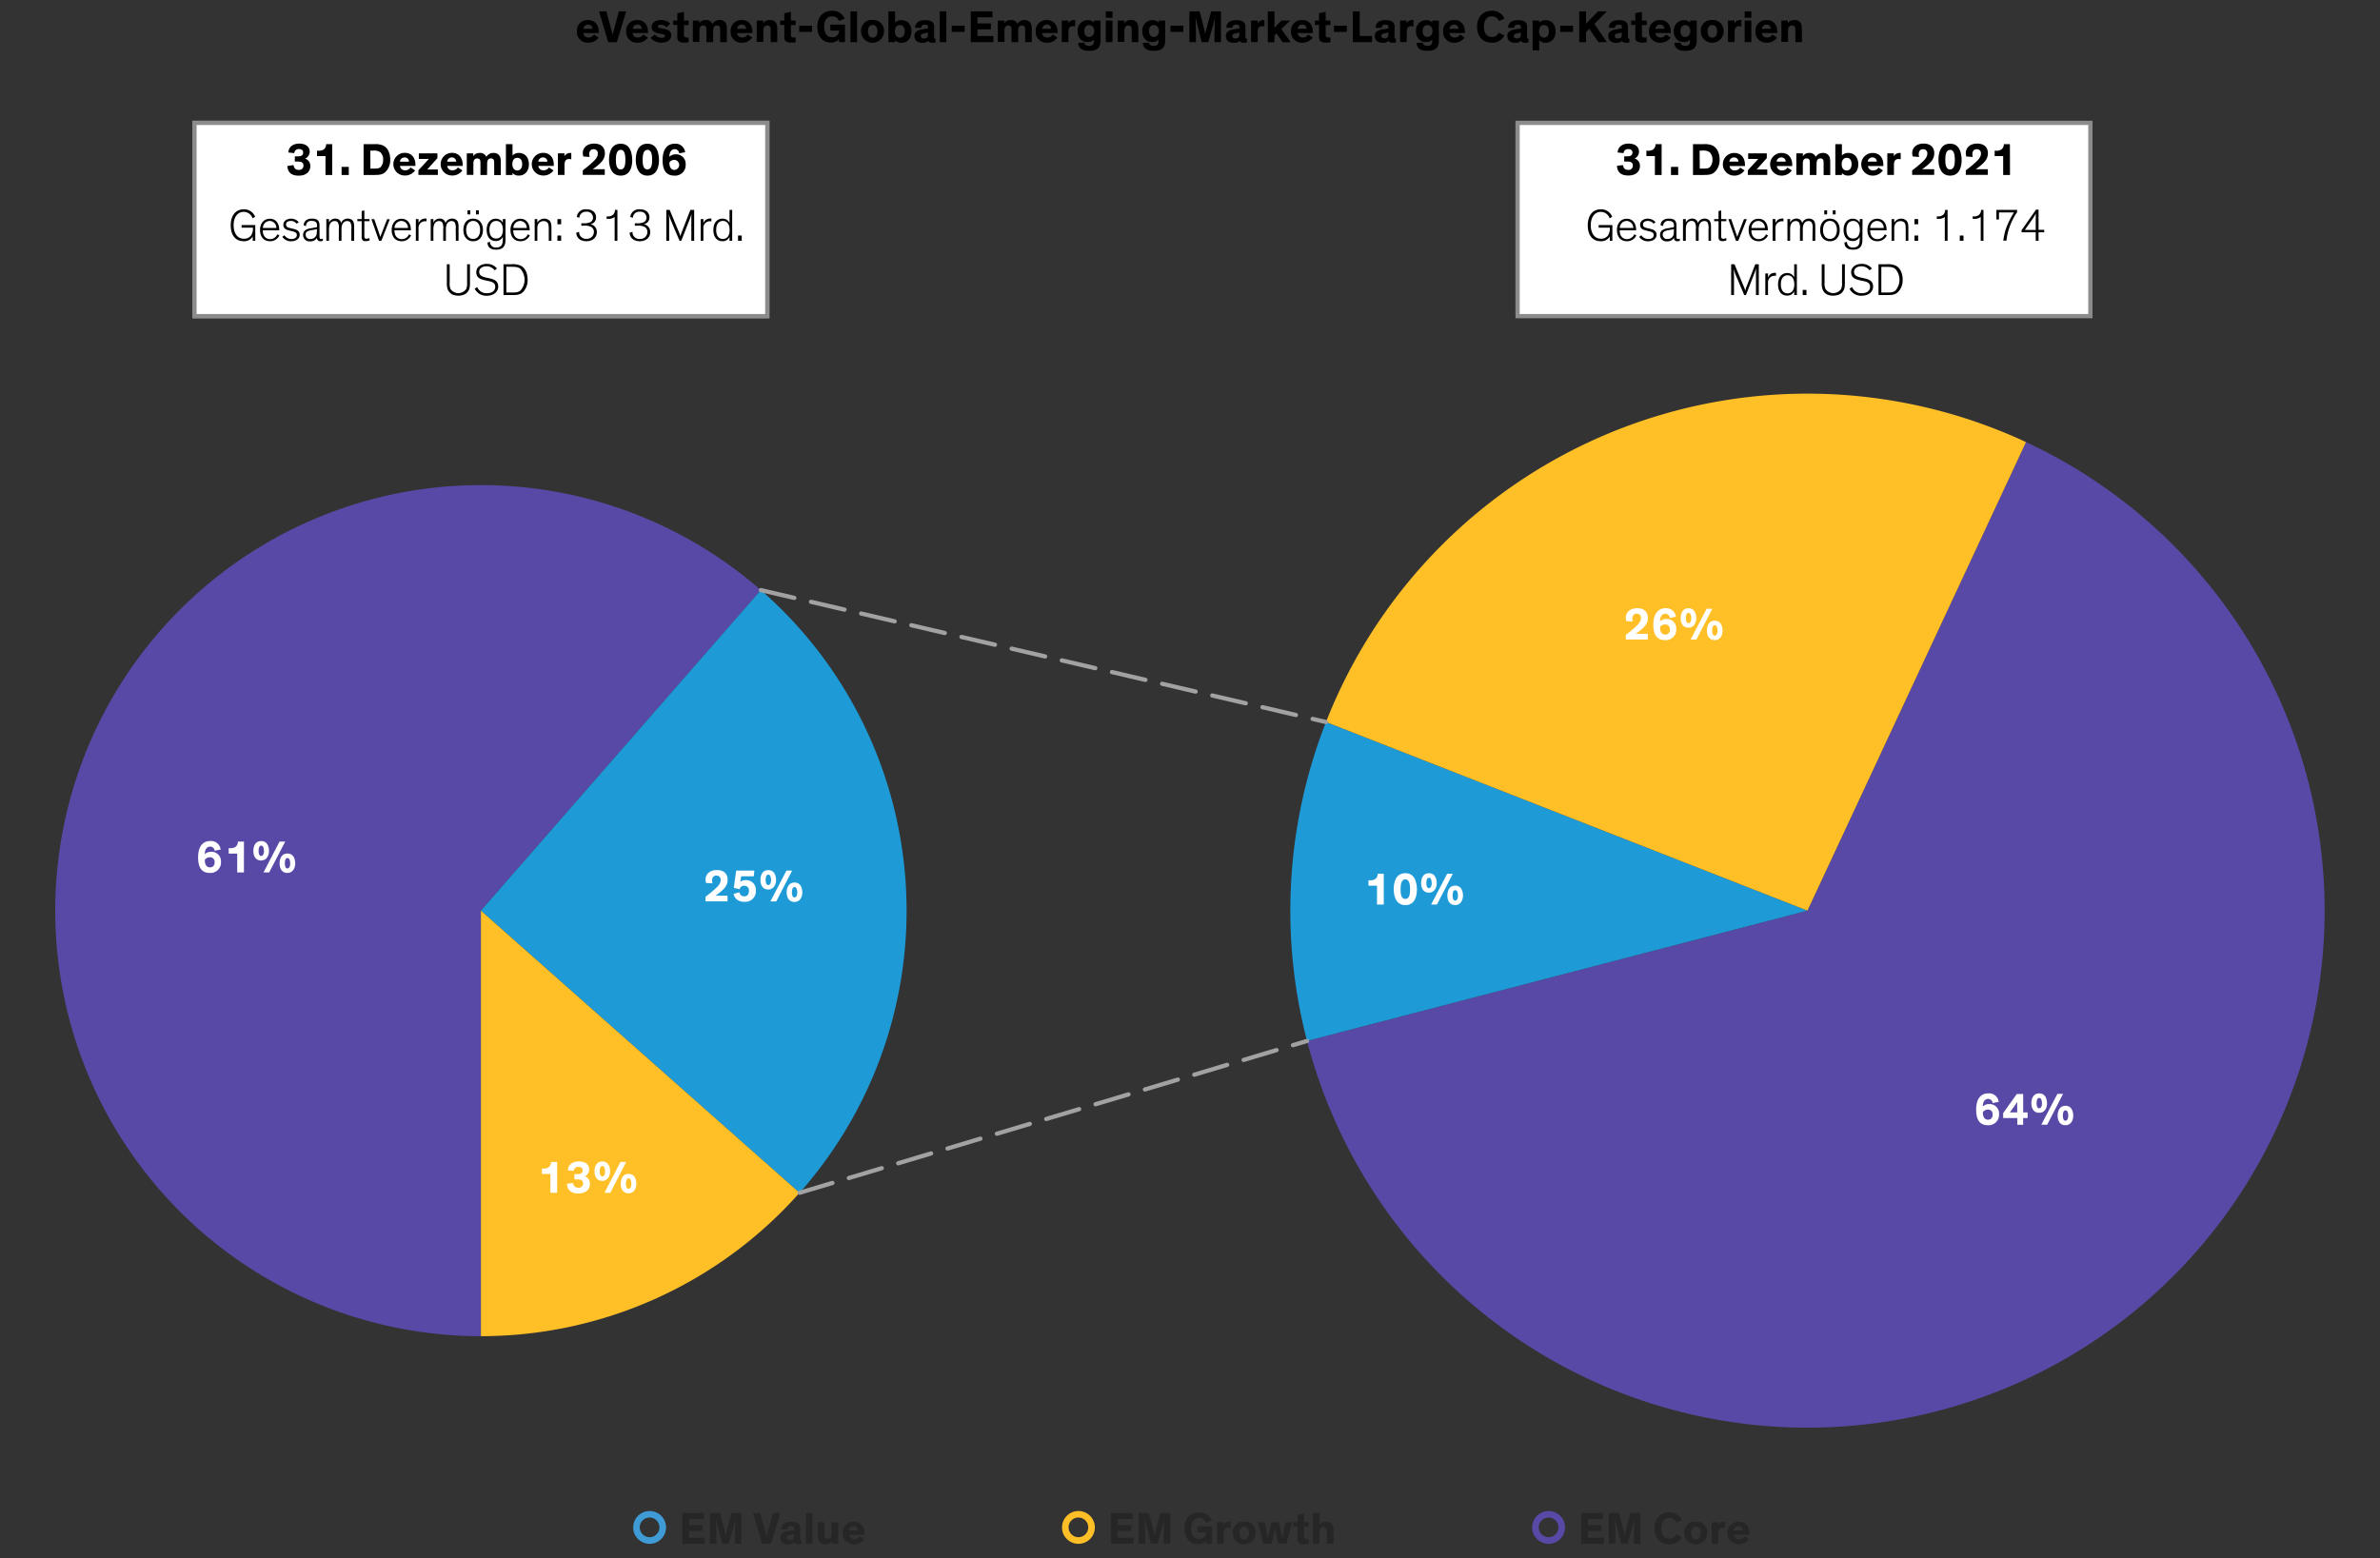 <svg xmlns="http://www.w3.org/2000/svg" viewBox="0 0 840 550.19"><rect x="0" y="0" width="840" height="550.19" fill="#333333" stroke="none"/><defs><style>.cls-1,.cls-10{fill:#5949a7;}.cls-1,.cls-2,.cls-3{fill-rule:evenodd;}.cls-2{fill:#1e9bd7;}.cls-3,.cls-9{fill:#ffbf27;}.cls-4{fill:none;stroke:#a2a2a2;stroke-linecap:round;stroke-linejoin:round;stroke-dasharray:12.12 6.06 12.12 6.06 12.12 6.06;}.cls-4,.cls-5{stroke-width:1.5px;}.cls-5,.cls-6{fill:#fff;}.cls-5{stroke:#8c8c8c;}.cls-7{fill:#3f9bd6;}.cls-8{fill:#262626;}</style></defs><g id="Blog_Template" data-name="Blog Template"><path class="cls-1" d="M169.73,471.72a150.23,150.23,0,1,1,98.81-263.39L169.73,321.49V471.72Z"/><path class="cls-2" d="M268.54,208.33a150.23,150.23,0,0,1,14.35,212l-.71.8L169.73,321.49l98.81-113.16Z"/><path class="cls-3" d="M282.18,421.1a150.22,150.22,0,0,1-112.45,50.62V321.49L282.18,421.1Z"/><path class="cls-1" d="M715.07,156.07A182.52,182.52,0,1,1,461.31,367.5l176.62-46,77.14-165.42Z"/><path class="cls-2" d="M461.31,367.5A182.43,182.43,0,0,1,468,254.9l169.93,66.59-176.62,46Z"/><path class="cls-3" d="M468,254.9A182.51,182.51,0,0,1,704.53,151.56q5.34,2.08,10.54,4.51L637.93,321.49,468,254.9Z"/><line class="cls-4" x1="268.54" y1="208.33" x2="468" y2="254.9"/><line class="cls-4" x1="282.18" y1="421.1" x2="461.31" y2="367.5"/><rect class="cls-5" x="68.65" y="43.38" width="202.16" height="68.23"/><rect class="cls-5" x="68.65" y="43.38" width="202.16" height="68.23"/><rect class="cls-5" x="535.62" y="43.38" width="202.16" height="68.23"/><g id="Outline"><path class="cls-6" d="M75.76,300.34a1.59,1.59,0,0,0-1.57-1.46c-1.3,0-1.91,1.17-1.92,2.68a3.21,3.21,0,0,1,2.29-.85A3.34,3.34,0,0,1,78,304.28a3.7,3.7,0,0,1-3.93,3.9c-2.72,0-4.15-1.71-4.15-5.47s1.57-5.8,4.29-5.8a3.42,3.42,0,0,1,3.67,3Zm-1.67,2.3a2.26,2.26,0,0,0-1.79.88c0,.1,0,.21,0,.31,0,1.09.42,2.38,1.8,2.38,1,0,1.64-.62,1.64-1.79A1.59,1.59,0,0,0,74.09,302.64Z"/><path class="cls-6" d="M86.09,308H83.72v-6.66h-3v-1.9h.55a3,3,0,0,0,1.86-.47,2.25,2.25,0,0,0,.83-1.85h2.14Z"/><path class="cls-6" d="M92.17,303.8c-2,0-2.75-1.68-2.75-3.35s.64-3.54,2.78-3.54,2.74,2,2.74,3.54S94.11,303.8,92.17,303.8Zm0-5.27c-.63,0-.91.82-.91,1.82s.24,1.85.91,1.85,1-.79,1-1.73C93.15,299.31,92.83,298.53,92.19,298.53ZM95,308H93l5.66-10.88h2Zm6.43.19c-2,0-2.75-1.68-2.75-3.34s.64-3.54,2.79-3.54,2.73,2,2.73,3.54S103.39,308.18,101.45,308.18Zm0-5.26c-.62,0-.91.81-.91,1.82s.24,1.84.91,1.84,1-.78,1-1.73C102.43,303.7,102.11,302.92,101.47,302.92Z"/><path class="cls-6" d="M249.2,311.71a4.08,4.08,0,0,1-.19-1.17c0-1.92,1.51-3.38,4-3.38s3.8,1.35,3.8,3.41-1.28,3.28-2.69,4.45c-.56.45-1,.79-1.6,1.19h4.25v2H249v-1.63a38.56,38.56,0,0,0,3.35-2.74c.89-.82,2-1.82,2-3.19a1.4,1.4,0,0,0-1.51-1.53c-1.1,0-1.52.83-1.52,1.74a3.43,3.43,0,0,0,.15,1Z"/><path class="cls-6" d="M259,313.45l.82-6.09h6.42l-.2,2H261.6l-.32,1.95a3.24,3.24,0,0,1,2-.59,3.4,3.4,0,0,1,3.49,3.65,3.71,3.71,0,0,1-4,4c-2.51,0-3.57-1.42-3.86-2.81L261,315a1.6,1.6,0,0,0,1.66,1.44c1.12,0,1.67-.72,1.67-1.92a1.61,1.61,0,0,0-1.69-1.82,1.53,1.53,0,0,0-1.58,1.23Z"/><path class="cls-6" d="M271.14,314.05c-2,0-2.75-1.68-2.75-3.35s.64-3.54,2.78-3.54,2.74,2,2.74,3.54S273.08,314.05,271.14,314.05Zm0-5.27c-.63,0-.92.82-.92,1.82s.24,1.85.92,1.85,1-.79,1-1.73C272.12,309.56,271.8,308.78,271.16,308.78Zm2.83,9.46h-2.07l5.67-10.88h2Zm6.43.19c-2,0-2.75-1.68-2.75-3.34s.64-3.54,2.79-3.54,2.73,2,2.73,3.54S282.36,318.43,280.42,318.43Zm0-5.26c-.62,0-.91.81-.91,1.82s.24,1.84.91,1.84,1-.78,1-1.73C281.4,314,281.08,313.17,280.44,313.17Z"/><path class="cls-6" d="M196.63,421.1h-2.37v-6.66h-3v-1.9h.54a3,3,0,0,0,1.86-.47,2.25,2.25,0,0,0,.83-1.85h2.14Z"/><path class="cls-6" d="M202.28,417.61a1.71,1.71,0,0,0,1.82,1.7,1.48,1.48,0,0,0,1.69-1.52,1.27,1.27,0,0,0-1.17-1.35,3.93,3.93,0,0,0-.88-.08h-1v-1.84h.91a3.77,3.77,0,0,0,1-.09,1.21,1.21,0,0,0,1-1.27c0-.8-.62-1.2-1.46-1.2a1.52,1.52,0,0,0-1.68,1.43l-2.09-.23c.06-1.73,1.44-3.14,3.84-3.14s3.7,1.2,3.7,2.82a2.61,2.61,0,0,1-1.54,2.43A2.66,2.66,0,0,1,208.2,418c0,1.85-1.37,3.34-4.1,3.34-2.57,0-3.9-1.31-4-3.41Z"/><path class="cls-6" d="M212.57,416.91c-2,0-2.75-1.68-2.75-3.35s.63-3.54,2.78-3.54,2.74,2,2.74,3.54S214.5,416.91,212.57,416.91Zm0-5.27c-.62,0-.91.82-.91,1.83s.24,1.84.91,1.84,1-.79,1-1.73C213.54,412.42,213.22,411.64,212.58,411.64Zm2.84,9.46h-2.07L219,410.22h2Zm6.43.19c-2,0-2.75-1.68-2.75-3.34s.64-3.54,2.78-3.54,2.74,2,2.74,3.54S223.79,421.29,221.85,421.29Zm0-5.26c-.63,0-.92.81-.92,1.82s.25,1.84.92,1.84,1-.78,1-1.73C222.83,416.81,222.51,416,221.87,416Z"/><path class="cls-6" d="M703.3,389.41a1.6,1.6,0,0,0-1.57-1.46c-1.3,0-1.91,1.17-1.92,2.68a3.21,3.21,0,0,1,2.29-.85,3.34,3.34,0,0,1,3.45,3.57,3.7,3.7,0,0,1-3.93,3.9c-2.73,0-4.15-1.71-4.15-5.47S699,386,701.76,386a3.39,3.39,0,0,1,3.66,3Zm-1.67,2.31a2.24,2.24,0,0,0-1.79.88c0,.09,0,.2,0,.3,0,1.09.42,2.39,1.8,2.39,1,0,1.64-.63,1.64-1.8A1.58,1.58,0,0,0,701.63,391.72Z"/><path class="cls-6" d="M715.63,392.71v2h-1.58v2.38H712v-2.38h-5v-1.75l4.83-6.75h2.23v6.53Zm-3.68,0V390.9c0-.8,0-1.89,0-1.89h0s-.34.59-.78,1.22l-1,1.37c-.32.45-.82,1.11-.82,1.11H712Z"/><path class="cls-6" d="M719.71,392.87c-2,0-2.75-1.68-2.75-3.35s.64-3.53,2.78-3.53,2.74,2,2.74,3.53C722.48,391.22,721.65,392.87,719.71,392.87Zm0-5.27c-.63,0-.92.82-.92,1.83s.24,1.84.92,1.84,1-.79,1-1.73C720.69,388.39,720.37,387.6,719.73,387.6Zm2.83,9.46h-2.07l5.67-10.88h2Zm6.43.19c-2,0-2.75-1.68-2.75-3.34s.64-3.54,2.79-3.54,2.73,2,2.73,3.54S730.93,397.25,729,397.25Zm0-5.26c-.62,0-.91.81-.91,1.82s.24,1.84.91,1.84,1-.78,1-1.73C730,392.77,729.65,392,729,392Z"/><path class="cls-6" d="M488.39,319.34H486v-6.66h-3v-1.9h.54a3.08,3.08,0,0,0,1.86-.46,2.27,2.27,0,0,0,.83-1.86h2.15Z"/><path class="cls-6" d="M496,319.54c-3.09,0-4.1-2.85-4.1-5.57s.85-5.7,4.1-5.7,4,2.91,4.1,5.7C500.07,316.51,499.31,319.54,496,319.54Zm0-9.1c-1.49,0-1.68,2-1.68,3.53s.17,3.39,1.68,3.39,1.68-1.86,1.68-3.39S497.46,310.44,496,310.44Z"/><path class="cls-6" d="M504.32,315.15c-2,0-2.75-1.68-2.75-3.35s.64-3.53,2.78-3.53,2.74,2,2.74,3.53S506.26,315.15,504.32,315.15Zm0-5.27c-.63,0-.92.82-.92,1.83s.24,1.84.92,1.84,1-.79,1-1.73C505.3,310.67,505,309.88,504.34,309.88Zm2.83,9.46H505.1l5.67-10.88h2Zm6.43.2c-2,0-2.75-1.68-2.75-3.35s.64-3.54,2.79-3.54,2.73,2,2.73,3.54S515.54,319.54,513.6,319.54Zm0-5.27c-.63,0-.91.82-.91,1.82s.24,1.85.91,1.85,1-.79,1-1.73C514.58,315.05,514.26,314.27,513.62,314.27Z"/><path class="cls-6" d="M574,219.27a4.08,4.08,0,0,1-.19-1.17c0-1.92,1.51-3.38,4-3.38s3.8,1.34,3.8,3.41-1.28,3.28-2.69,4.45c-.56.45-1,.78-1.6,1.18h4.26v2h-7.77v-1.64a36.61,36.61,0,0,0,3.35-2.73c.89-.82,2-1.83,2-3.19a1.41,1.41,0,0,0-1.51-1.54c-1.1,0-1.52.84-1.52,1.75a3.43,3.43,0,0,0,.15,1Z"/><path class="cls-6" d="M589.36,218.15a1.58,1.58,0,0,0-1.57-1.46c-1.29,0-1.9,1.17-1.92,2.67a3.22,3.22,0,0,1,2.29-.85,3.35,3.35,0,0,1,3.46,3.57,3.71,3.71,0,0,1-3.94,3.91c-2.72,0-4.14-1.71-4.14-5.48,0-3.61,1.56-5.79,4.29-5.79a3.4,3.4,0,0,1,3.66,3Zm-1.66,2.3a2.25,2.25,0,0,0-1.79.88c0,.1,0,.21,0,.3,0,1.09.41,2.39,1.79,2.39a1.56,1.56,0,0,0,1.65-1.79A1.58,1.58,0,0,0,587.7,220.45Z"/><path class="cls-6" d="M595.92,221.6c-2,0-2.75-1.68-2.75-3.34s.64-3.54,2.78-3.54,2.74,2,2.74,3.54S597.86,221.6,595.92,221.6Zm0-5.26c-.63,0-.91.81-.91,1.82s.24,1.84.91,1.84,1-.78,1-1.73C596.9,217.12,596.58,216.34,595.94,216.34Zm2.83,9.46h-2.06l5.66-10.89h2Zm6.43.19c-2,0-2.75-1.68-2.75-3.35s.64-3.53,2.79-3.53,2.73,2,2.73,3.53C608,224.34,607.14,226,605.2,226Zm0-5.27c-.62,0-.91.82-.91,1.83s.24,1.84.91,1.84,1-.79,1-1.73C606.18,221.51,605.86,220.72,605.22,220.72Z"/><path d="M103.6,58.28c.16,1,.65,1.7,1.82,1.7a1.47,1.47,0,0,0,1.68-1.52,1.26,1.26,0,0,0-1.17-1.35,4.46,4.46,0,0,0-.88-.08h-1V55.19H105a3.77,3.77,0,0,0,1-.09,1.22,1.22,0,0,0,1-1.27c0-.8-.63-1.2-1.46-1.2a1.52,1.52,0,0,0-1.68,1.43l-2.1-.23c.07-1.73,1.44-3.13,3.85-3.13s3.69,1.2,3.69,2.81A2.62,2.62,0,0,1,107.65,56a2.64,2.64,0,0,1,1.87,2.67c0,1.85-1.38,3.34-4.1,3.34s-3.9-1.31-4-3.41Z"/><path d="M117.25,61.77h-2.37V55.11h-3v-1.9h.54a3,3,0,0,0,1.86-.47,2.25,2.25,0,0,0,.83-1.85h2.15Z"/><path d="M120.56,61.77V58.92h2.54v2.85Z"/><path d="M128.33,61.77V50.89h4a6.53,6.53,0,0,1,2.9.49c1.68.82,2.5,2.77,2.5,4.92a5.85,5.85,0,0,1-1.62,4.33c-1.15,1.14-2.46,1.14-4.48,1.14Zm2.4-2.26h1.11c1.1,0,2,0,2.53-.56a3.71,3.71,0,0,0,.86-2.59,3.41,3.41,0,0,0-1-2.62,3.81,3.81,0,0,0-2.59-.56h-.93Z"/><path d="M146.51,60.16a4.3,4.3,0,0,1-3.65,1.8,4,4,0,0,1-.05-8c2.52,0,3.8,1.81,3.8,4.13a3.7,3.7,0,0,1,0,.48h-5.43A1.7,1.7,0,0,0,143,60.12a2.14,2.14,0,0,0,1.89-1Zm-5.35-3.09h3.19a1.47,1.47,0,0,0-1.55-1.49A1.6,1.6,0,0,0,141.16,57.07Z"/><path d="M154.38,54.15v1.67l-3.58,4h3.74v1.93h-6.87V60.12l3.67-4h-3.51V54.15Z"/><path d="M163.2,60.16a4.3,4.3,0,0,1-3.65,1.8,4,4,0,0,1-.05-8c2.51,0,3.79,1.81,3.79,4.13,0,.16,0,.34,0,.48h-5.43a1.7,1.7,0,0,0,1.84,1.55,2.14,2.14,0,0,0,1.89-1Zm-5.35-3.09H161a1.47,1.47,0,0,0-1.56-1.49A1.59,1.59,0,0,0,157.85,57.07Z"/><path d="M171.9,61.77h-2.33V57.93c0-1.17,0-2-1.17-2-1,0-1.32.76-1.32,1.8v4h-2.33V54.15h2.3v1A2.53,2.53,0,0,1,169.28,54a2.33,2.33,0,0,1,2.37,1.38A2.78,2.78,0,0,1,174.09,54a2.45,2.45,0,0,1,2,.74c.48.54.67,1.07.67,2.75v4.32h-2.34V57.93c0-1.17,0-2-1.15-2-1,0-1.33.76-1.33,1.8Z"/><path d="M180.89,61.08v.69h-2.33V50.89h2.33v4a3.07,3.07,0,0,1,2.23-.9c2.17,0,3.55,1.6,3.55,4s-1.42,4-3.55,4A2.87,2.87,0,0,1,180.89,61.08Zm1.68-.89c1.09,0,1.73-.87,1.73-2.23s-.59-2.24-1.73-2.24-1.74.91-1.74,2.24S181.53,60.19,182.57,60.19Z"/><path d="M195.36,60.16a4.3,4.3,0,0,1-3.65,1.8,4,4,0,0,1-.05-8c2.51,0,3.79,1.81,3.79,4.13,0,.16,0,.34,0,.48H190a1.7,1.7,0,0,0,1.84,1.55,2.14,2.14,0,0,0,1.89-1ZM190,57.07h3.19a1.47,1.47,0,0,0-1.55-1.49A1.6,1.6,0,0,0,190,57.07Z"/><path d="M199.21,54.15v1A2.33,2.33,0,0,1,201.36,54h.27v2.24a3.62,3.62,0,0,0-.75-.09,1.39,1.39,0,0,0-1.52,1.07,3.91,3.91,0,0,0-.12,1v3.54h-2.33V54.15Z"/><path d="M205.88,55.24a4,4,0,0,1-.19-1.17c0-1.92,1.51-3.37,4-3.37s3.8,1.34,3.8,3.4-1.28,3.29-2.69,4.45c-.56.45-1,.79-1.6,1.19h4.25v2h-7.76V60.14A38.56,38.56,0,0,0,209,57.4c.89-.81,2-1.82,2-3.18a1.4,1.4,0,0,0-1.51-1.54c-1.1,0-1.52.83-1.52,1.74a3.43,3.43,0,0,0,.15,1Z"/><path d="M219.05,62c-3.09,0-4.1-2.85-4.1-5.57s.85-5.69,4.1-5.69,4,2.91,4.1,5.69C223.15,58.94,222.4,62,219.05,62Zm0-9.09c-1.49,0-1.68,2-1.68,3.52s.18,3.4,1.68,3.4,1.68-1.86,1.68-3.4S220.54,52.87,219.05,52.87Z"/><path d="M228.49,62c-3.09,0-4.1-2.85-4.1-5.57s.85-5.69,4.1-5.69,4,2.91,4.1,5.69C232.59,58.94,231.84,62,228.49,62Zm0-9.09c-1.49,0-1.68,2-1.68,3.52s.18,3.4,1.68,3.4,1.68-1.86,1.68-3.4S230,52.87,228.49,52.87Z"/><path d="M239.72,54.12a1.59,1.59,0,0,0-1.56-1.46c-1.3,0-1.91,1.17-1.92,2.68a3.2,3.2,0,0,1,2.28-.85A3.35,3.35,0,0,1,242,58.06,3.71,3.71,0,0,1,238,62c-2.72,0-4.14-1.71-4.14-5.47s1.57-5.79,4.29-5.79a3.39,3.39,0,0,1,3.66,3Zm-1.66,2.31a2.24,2.24,0,0,0-1.79.88c0,.09,0,.2,0,.3,0,1.09.42,2.39,1.79,2.39a1.79,1.79,0,0,0,0-3.57Z"/><path d="M88.6,83.15a4.5,4.5,0,0,0,.67-2.69v-.1h-4v-.9h4.83V85h-.9V83.48a3.44,3.44,0,0,1-3.16,1.68c-3,0-4.61-2.21-4.61-5.63s1.74-5.64,4.61-5.64a4.15,4.15,0,0,1,4,2.63l-.88.58a3.33,3.33,0,0,0-3.15-2.31c-2.2,0-3.56,1.92-3.56,4.74s1.36,4.74,3.56,4.74A3,3,0,0,0,88.6,83.15Z"/><path d="M98.61,83.1a3.53,3.53,0,0,1-3.31,2.06c-2.14,0-3.52-1.45-3.52-4,0-2.32,1.39-3.93,3.44-3.93,2.21,0,3.33,1.69,3.33,3.95v.13H92.76v.11c0,2,1.15,3,2.57,3a2.76,2.76,0,0,0,2.56-1.7Zm-5.82-2.61h4.74A2.4,2.4,0,0,0,95.22,78,2.44,2.44,0,0,0,92.79,80.49Z"/><path d="M104.71,79a2.48,2.48,0,0,0-2.06-1c-.93,0-1.69.38-1.69,1.23s.52,1.09,1.53,1.31l1,.24c1.28.29,2.28.75,2.28,2.11s-1.25,2.28-3,2.29a3.66,3.66,0,0,1-3.14-1.58l.77-.55a2.81,2.81,0,0,0,2.48,1.32c1.28,0,1.89-.6,1.89-1.41s-.69-1.09-1.61-1.31l-1-.26c-1.35-.32-2.15-.78-2.15-2.05s1.2-2.14,2.66-2.14a3.49,3.49,0,0,1,2.77,1.24Z"/><path d="M107.19,79.56c0-1.5,1.21-2.38,2.88-2.38s2.7.48,2.7,2.4v3.79c0,.62,0,1,.61,1a1.27,1.27,0,0,0,.58-.14V85a1.9,1.9,0,0,1-.82.17,1.12,1.12,0,0,1-1.25-1.23h0a2.62,2.62,0,0,1-2.47,1.26,2.2,2.2,0,0,1-2.43-2.3,1.93,1.93,0,0,1,.58-1.49,4.41,4.41,0,0,1,2.19-.83l1.74-.32c.28,0,.39-.08.39-.42v-.24c0-1.06-.5-1.6-1.86-1.6a1.7,1.7,0,0,0-2,1.81Zm4.69,1.31a5.85,5.85,0,0,1-1,.23l-1,.17a4.88,4.88,0,0,0-1.36.4,1.24,1.24,0,0,0-.64,1.17,1.47,1.47,0,0,0,1.67,1.52,2.09,2.09,0,0,0,2.24-2.08Z"/><path d="M124,80.84a4,4,0,0,0-.35-2.32,1.33,1.33,0,0,0-1.12-.48c-1.28,0-2,1.09-2,2.87V85h-.94V80.84a4,4,0,0,0-.35-2.32,1.33,1.33,0,0,0-1.12-.48c-1.28,0-2,1.06-2,2.87V85h-.94V77.35h.94v1.28a2.3,2.3,0,0,1,2.26-1.45,1.88,1.88,0,0,1,2,1.58,2.45,2.45,0,0,1,2.4-1.58,2.22,2.22,0,0,1,1.52.52c.56.52.7,1.17.7,2.66V85H124Z"/><path d="M126.12,77.35h1.53V74.5l.95-.21v3.06h1.82v.74H128.6v5.15a1.42,1.42,0,0,0,.14.83.66.66,0,0,0,.59.21,2.49,2.49,0,0,0,1.09-.25v.85a3.4,3.4,0,0,1-1.38.25,1.32,1.32,0,0,1-1.08-.37,1.73,1.73,0,0,1-.31-1.17v-5.5h-1.53Z"/><path d="M134.6,85h-.84l-2.67-7.62h1l1.72,5,.43,1.28h0c0-.16.23-.67.48-1.33l1.91-4.93h.94Z"/><path d="M145.08,83.1a3.55,3.55,0,0,1-3.32,2.06c-2.14,0-3.52-1.45-3.52-4,0-2.32,1.4-3.93,3.44-3.93,2.21,0,3.33,1.69,3.33,3.95v.13h-5.79v.11c0,2,1.15,3,2.58,3a2.77,2.77,0,0,0,2.56-1.7Zm-5.83-2.61H144A2.4,2.4,0,0,0,141.68,78,2.44,2.44,0,0,0,139.25,80.49Z"/><path d="M150.53,78.15a3.07,3.07,0,0,0-.53-.05,2.33,2.33,0,0,0-2.28,2.57V85h-.95V77.35h.95v1.47a2.4,2.4,0,0,1,2.3-1.66,2.84,2.84,0,0,1,.51,0Z"/><path d="M160.84,80.84a4,4,0,0,0-.35-2.32,1.33,1.33,0,0,0-1.12-.48c-1.28,0-2,1.09-2,2.87V85h-.94V80.84a4,4,0,0,0-.35-2.32,1.33,1.33,0,0,0-1.12-.48c-1.28,0-2,1.06-2,2.87V85h-.94V77.35h.94v1.28a2.3,2.3,0,0,1,2.26-1.45,1.88,1.88,0,0,1,2,1.58,2.45,2.45,0,0,1,2.4-1.58,2.22,2.22,0,0,1,1.52.52c.56.52.7,1.17.7,2.66V85h-.94Z"/><path d="M167,77.18c2.09,0,3.46,1.56,3.46,4s-1.35,4-3.46,4-3.46-1.53-3.46-4S164.85,77.18,167,77.18Zm0,7.17c1.47,0,2.46-1.2,2.46-3.17s-1-3.2-2.46-3.2-2.47,1.21-2.47,3.2S165.48,84.35,167,84.35Zm-2-10.1h1V75.7h-1Zm3,0h1V75.7h-1Z"/><path d="M178.41,84.67c0,2.38-1,3.47-3.29,3.47s-3-1.09-3.07-2.51l.91-.26a1.92,1.92,0,0,0,2.16,2c2.08,0,2.34-1.36,2.34-3v-.78a2.58,2.58,0,0,1-2.5,1.5c-1.93,0-3.2-1.46-3.2-3.92s1.33-3.95,3.22-3.95a2.63,2.63,0,0,1,2.48,1.42V77.35h.95ZM175.16,78c-1.48,0-2.41,1.09-2.41,3.11s.87,3.1,2.37,3.1,2.37-1.1,2.37-3.09S176.58,78,175.16,78Z"/><path d="M187,83.1a3.53,3.53,0,0,1-3.31,2.06c-2.14,0-3.52-1.45-3.52-4,0-2.32,1.39-3.93,3.44-3.93,2.21,0,3.33,1.69,3.33,3.95v.13h-5.79v.11c0,2,1.15,3,2.57,3a2.76,2.76,0,0,0,2.56-1.7Zm-5.82-2.61h4.74A2.4,2.4,0,0,0,183.62,78,2.44,2.44,0,0,0,181.19,80.49Z"/><path d="M194.63,85h-.95v-4.1c0-1.2-.08-1.9-.48-2.33a1.72,1.72,0,0,0-1.36-.5,2,2,0,0,0-1.55.62,2.57,2.57,0,0,0-.64,1.78V85h-.94V77.35h.94v1.27a2.78,2.78,0,0,1,4.31-.71c.48.55.67,1.06.67,2.76Z"/><path d="M198.05,77.35v1.83h-1.31V77.35Zm0,5.8V85h-1.31V83.15Z"/><path d="M203.57,76.57A3.08,3.08,0,0,1,207,73.89c2.25,0,3.37,1.3,3.37,2.82a2.29,2.29,0,0,1-2.07,2.43,2.74,2.74,0,0,1,2.35,2.79c0,1.87-1.42,3.23-3.68,3.23-2.08,0-3.52-1.13-3.58-3l1-.31A2.39,2.39,0,0,0,207,84.3a2.43,2.43,0,0,0,2.61-2.39A1.91,1.91,0,0,0,208.39,80a5,5,0,0,0-2.4-.32h-.82v-.85h.69a5.65,5.65,0,0,0,2.43-.36,1.78,1.78,0,0,0,1-1.72,2.08,2.08,0,0,0-2.36-2,2.25,2.25,0,0,0-2.46,2.16Z"/><path d="M216.93,85V76.6a3.48,3.48,0,0,1-2.32.66,4.52,4.52,0,0,1-.51,0v-.85h.26a3,3,0,0,0,1.85-.46,2.28,2.28,0,0,0,.84-1.86h.86V85Z"/><path d="M222.45,76.57a3.08,3.08,0,0,1,3.39-2.68c2.25,0,3.37,1.3,3.37,2.82a2.29,2.29,0,0,1-2.07,2.43,2.74,2.74,0,0,1,2.35,2.79c0,1.87-1.42,3.23-3.68,3.23-2.08,0-3.52-1.13-3.58-3l1-.31a2.39,2.39,0,0,0,2.64,2.5,2.43,2.43,0,0,0,2.61-2.39A1.91,1.91,0,0,0,227.27,80a5,5,0,0,0-2.4-.32h-.82v-.85h.69a5.65,5.65,0,0,0,2.43-.36,1.78,1.78,0,0,0,1-1.72,2.08,2.08,0,0,0-2.36-2,2.25,2.25,0,0,0-2.46,2.16Z"/><path d="M240.44,85h-.61l-3-7.11a16.14,16.14,0,0,1-.78-2.24h0a22.16,22.16,0,0,1,.12,2.48V85h-1V74.09h1.18l3.19,7.68a10.69,10.69,0,0,1,.6,1.66h0a9,9,0,0,1,.53-1.64l3-7.7H245V85h-1V78.39c0-.94,0-2.51.09-3h0a22.42,22.42,0,0,1-.8,2.38Z"/><path d="M251.08,78.15a3.27,3.27,0,0,0-.53-.05,2.33,2.33,0,0,0-2.29,2.57V85h-.95V77.35h.95v1.47a2.4,2.4,0,0,1,2.3-1.66,3.05,3.05,0,0,1,.52,0Z"/><path d="M251.78,81.19c0-2.54,1.33-4,3.22-4a2.64,2.64,0,0,1,2.48,1.53V74.09h.94V85h-.94V83.61A2.6,2.6,0,0,1,255,85.16C253.08,85.16,251.78,83.75,251.78,81.19Zm3.39-3.2c-1.47,0-2.4,1.11-2.4,3.17s.87,3.19,2.37,3.19,2.37-1.12,2.37-3.17S256.6,78,255.17,78Z"/><path d="M261.79,83.15V85h-1.31V83.15Z"/><path d="M157.85,101.61a7.76,7.76,0,0,1-.14-1.92v-6.4h1v6.48A5,5,0,0,0,159,102a3.33,3.33,0,0,0,5.55,0,4.92,4.92,0,0,0,.31-2.22V93.29h1v6.4a8.57,8.57,0,0,1-.13,1.92c-.43,1.84-1.89,2.77-3.95,2.77S158.28,103.45,157.85,101.61Z"/><path d="M174.59,95.43a3.52,3.52,0,0,0-2.9-1.42c-1.47,0-2.56.77-2.56,1.93s.75,1.64,2.19,2l1.46.32c1.91.41,3.06,1.12,3.06,2.91s-1.52,3.23-4,3.23a4.48,4.48,0,0,1-4.3-2.48l.89-.59a3.48,3.48,0,0,0,3.43,2.18c1.87,0,2.93-.92,2.93-2.28,0-1.18-.77-1.69-2.32-2l-1.37-.3c-1.61-.36-3-.9-3-2.84,0-1.69,1.5-2.93,3.66-2.93a4.45,4.45,0,0,1,3.65,1.65Z"/><path d="M177.71,104.17V93.29h2.81a6.74,6.74,0,0,1,3.35.54c1.63.88,2.35,2.88,2.35,4.87a6,6,0,0,1-1.58,4.35c-1.14,1.12-2.32,1.12-4.45,1.12Zm1-.9h1.74c1.46,0,2.47,0,3.3-.75a5.82,5.82,0,0,0,0-7.55c-.87-.76-1.81-.79-3.67-.79h-1.37Z"/><path d="M572.8,58.28c.16,1,.65,1.7,1.82,1.7a1.47,1.47,0,0,0,1.68-1.52,1.26,1.26,0,0,0-1.16-1.35,4,4,0,0,0-.89-.08h-1V55.19h.91a3.77,3.77,0,0,0,1-.09,1.21,1.21,0,0,0,1-1.27c0-.8-.62-1.2-1.46-1.2a1.52,1.52,0,0,0-1.68,1.43l-2.09-.23c.06-1.73,1.44-3.14,3.84-3.14s3.69,1.2,3.69,2.82a2.6,2.6,0,0,1-1.53,2.43,2.66,2.66,0,0,1,1.87,2.68c0,1.85-1.38,3.34-4.1,3.34s-3.9-1.31-4-3.41Z"/><path d="M586.45,61.77h-2.37V55.11h-3v-1.9h.54a3,3,0,0,0,1.86-.47,2.22,2.22,0,0,0,.83-1.85h2.15Z"/><path d="M589.76,61.77V58.92h2.54v2.85Z"/><path d="M597.53,61.77V50.89h4a6.35,6.35,0,0,1,2.89.49c1.68.82,2.5,2.77,2.5,4.92a5.85,5.85,0,0,1-1.62,4.33c-1.15,1.14-2.46,1.14-4.48,1.14Zm2.4-2.26H601c1.1,0,2,0,2.53-.56a3.71,3.71,0,0,0,.86-2.59,3.44,3.44,0,0,0-1-2.62,3.77,3.77,0,0,0-2.6-.57h-.93Z"/><path d="M615.71,60.15A4.3,4.3,0,0,1,612.06,62a4,4,0,0,1,0-8c2.52,0,3.8,1.81,3.8,4.13a3.77,3.77,0,0,1,0,.48h-5.42a1.69,1.69,0,0,0,1.84,1.55,2.16,2.16,0,0,0,1.89-1Zm-5.34-3.09h3.18A1.46,1.46,0,0,0,612,55.58,1.59,1.59,0,0,0,610.37,57.06Z"/><path d="M623.58,54.15v1.67l-3.58,4h3.74v1.94h-6.86V60.12l3.66-4H617V54.15Z"/><path d="M632.4,60.15A4.3,4.3,0,0,1,628.75,62a4,4,0,0,1,0-8c2.52,0,3.8,1.81,3.8,4.13a3.77,3.77,0,0,1,0,.48h-5.43a1.7,1.7,0,0,0,1.85,1.55,2.13,2.13,0,0,0,1.88-1Zm-5.35-3.09h3.19a1.46,1.46,0,0,0-1.55-1.48A1.59,1.59,0,0,0,627.05,57.06Z"/><path d="M641.1,61.77h-2.33V57.93c0-1.17,0-2-1.17-2-1,0-1.31.77-1.31,1.81v4H634V54.15h2.3v1A2.53,2.53,0,0,1,638.48,54a2.33,2.33,0,0,1,2.37,1.38A2.79,2.79,0,0,1,643.3,54a2.44,2.44,0,0,1,2,.74c.48.54.67,1.07.67,2.75v4.32h-2.34V57.93c0-1.17,0-2-1.15-2-1,0-1.33.77-1.33,1.81Z"/><path d="M650.09,61.08v.69h-2.33V50.89h2.33v4a3.07,3.07,0,0,1,2.23-.9c2.18,0,3.55,1.6,3.55,4s-1.42,4-3.55,4A2.87,2.87,0,0,1,650.09,61.08Zm1.69-.89c1.08,0,1.72-.87,1.72-2.23s-.59-2.24-1.72-2.24S650,56.63,650,58,650.74,60.19,651.78,60.19Z"/><path d="M664.56,60.15A4.3,4.3,0,0,1,660.91,62a4,4,0,0,1,0-8c2.52,0,3.8,1.81,3.8,4.13a3.77,3.77,0,0,1,0,.48h-5.43a1.7,1.7,0,0,0,1.85,1.55,2.13,2.13,0,0,0,1.88-1Zm-5.35-3.09h3.19a1.46,1.46,0,0,0-1.55-1.48A1.6,1.6,0,0,0,659.21,57.06Z"/><path d="M668.41,54.15v1A2.34,2.34,0,0,1,670.56,54h.27v2.24a3.55,3.55,0,0,0-.75-.09,1.39,1.39,0,0,0-1.52,1.07,3.94,3.94,0,0,0-.11,1v3.54h-2.34V54.15Z"/><path d="M675.09,55.24a3.74,3.74,0,0,1-.2-1.17c0-1.92,1.51-3.38,4-3.38s3.79,1.35,3.79,3.41-1.28,3.28-2.69,4.45c-.56.45-1,.79-1.6,1.19h4.26v2h-7.77V60.14a38.56,38.56,0,0,0,3.35-2.74c.9-.82,2-1.82,2-3.18a1.4,1.4,0,0,0-1.5-1.54c-1.11,0-1.53.83-1.53,1.74a3.43,3.43,0,0,0,.15,1Z"/><path d="M688.25,62c-3.08,0-4.09-2.85-4.09-5.57s.85-5.7,4.09-5.7,4,2.92,4.1,5.7C692.35,58.94,691.6,62,688.25,62Zm0-9.09c-1.48,0-1.68,2-1.68,3.52s.18,3.4,1.68,3.4,1.69-1.86,1.69-3.4S689.74,52.87,688.25,52.87Z"/><path d="M694,55.24a4,4,0,0,1-.19-1.17c0-1.92,1.51-3.38,4-3.38s3.8,1.35,3.8,3.41-1.28,3.28-2.69,4.45c-.56.45-1,.79-1.6,1.19h4.26v2h-7.77V60.14a38.56,38.56,0,0,0,3.35-2.74c.89-.82,2-1.82,2-3.18a1.4,1.4,0,0,0-1.51-1.54c-1.1,0-1.52.83-1.52,1.74a3.43,3.43,0,0,0,.15,1Z"/><path d="M709.41,61.77H707V55.11h-3v-1.9h.54a3,3,0,0,0,1.86-.47,2.25,2.25,0,0,0,.83-1.85h2.15Z"/><path d="M567.51,83.15a4.5,4.5,0,0,0,.67-2.69v-.1h-3.95v-.9h4.84V85h-.9V83.48A3.47,3.47,0,0,1,565,85.16c-3,0-4.61-2.21-4.61-5.63s1.74-5.64,4.61-5.64a4.14,4.14,0,0,1,4,2.63l-.88.58A3.32,3.32,0,0,0,565,74.79c-2.19,0-3.55,1.92-3.55,4.74s1.36,4.74,3.55,4.74A3,3,0,0,0,567.51,83.15Z"/><path d="M577.53,83.1a3.55,3.55,0,0,1-3.32,2.06c-2.14,0-3.52-1.45-3.52-4,0-2.32,1.4-3.93,3.44-3.93,2.21,0,3.33,1.69,3.33,3.95v.13h-5.79v.11c0,2,1.15,3,2.58,3a2.77,2.77,0,0,0,2.56-1.7Zm-5.83-2.61h4.74A2.4,2.4,0,0,0,574.13,78,2.44,2.44,0,0,0,571.7,80.49Z"/><path d="M583.62,79a2.47,2.47,0,0,0-2.06-1c-.93,0-1.68.38-1.68,1.23s.51,1.09,1.52,1.31l1,.24c1.28.29,2.27.75,2.27,2.11s-1.25,2.28-3,2.29a3.66,3.66,0,0,1-3.14-1.58l.77-.55a2.82,2.82,0,0,0,2.48,1.32c1.28,0,1.89-.6,1.89-1.41s-.69-1.09-1.6-1.31l-1.06-.26c-1.34-.32-2.14-.78-2.14-2.05s1.2-2.14,2.65-2.14a3.49,3.49,0,0,1,2.77,1.24Z"/><path d="M586.1,79.56c0-1.5,1.22-2.38,2.88-2.38s2.71.48,2.71,2.4v3.79c0,.62,0,1,.6,1a1.27,1.27,0,0,0,.58-.14V85a1.81,1.81,0,0,1-.81.17,1.11,1.11,0,0,1-1.25-1.23h0a2.61,2.61,0,0,1-2.46,1.26,2.2,2.2,0,0,1-2.44-2.3,1.93,1.93,0,0,1,.58-1.49,4.41,4.41,0,0,1,2.19-.83l1.75-.32c.27,0,.38-.08.38-.42v-.24c0-1.06-.5-1.6-1.86-1.6A1.7,1.7,0,0,0,587,79.77Zm4.69,1.31a5.55,5.55,0,0,1-1,.23l-.94.17a4.88,4.88,0,0,0-1.36.4,1.23,1.23,0,0,0-.65,1.17,1.47,1.47,0,0,0,1.67,1.52,2.08,2.08,0,0,0,2.24-2.08Z"/><path d="M603,80.84a4,4,0,0,0-.35-2.32,1.31,1.31,0,0,0-1.12-.48c-1.28,0-2,1.09-2,2.87V85h-1V80.84a4,4,0,0,0-.35-2.32A1.31,1.31,0,0,0,597,78c-1.28,0-2,1.06-2,2.87V85h-1V77.35h1v1.28a2.29,2.29,0,0,1,2.25-1.45,1.87,1.87,0,0,1,2,1.58,2.45,2.45,0,0,1,2.4-1.58,2.22,2.22,0,0,1,1.52.52c.56.52.71,1.17.71,2.66V85H603Z"/><path d="M605,77.35h1.54V74.5l.94-.21v3.06h1.82v.74h-1.82v5.15a1.51,1.51,0,0,0,.14.83.68.68,0,0,0,.6.21,2.44,2.44,0,0,0,1.08-.25v.85a3.38,3.38,0,0,1-1.37.25,1.35,1.35,0,0,1-1.09-.37,1.73,1.73,0,0,1-.3-1.17v-5.5H605Z"/><path d="M613.51,85h-.83L610,77.35h1l1.71,5,.43,1.28h0c0-.16.22-.67.48-1.33l1.9-4.93h1Z"/><path d="M624,83.1a3.54,3.54,0,0,1-3.31,2.06c-2.15,0-3.52-1.45-3.52-4,0-2.32,1.39-3.93,3.44-3.93,2.21,0,3.33,1.69,3.33,3.95v.13h-5.8v.11c0,2,1.16,3,2.58,3a2.76,2.76,0,0,0,2.56-1.7Zm-5.83-2.61h4.74A2.39,2.39,0,0,0,620.6,78,2.45,2.45,0,0,0,618.16,80.49Z"/><path d="M629.45,78.15a3.27,3.27,0,0,0-.53-.05,2.33,2.33,0,0,0-2.29,2.57V85h-1V77.35h1v1.47a2.4,2.4,0,0,1,2.3-1.66,3.05,3.05,0,0,1,.52,0Z"/><path d="M639.75,80.84a4,4,0,0,0-.35-2.32,1.31,1.31,0,0,0-1.12-.48c-1.28,0-2,1.09-2,2.87V85h-1V80.84a4,4,0,0,0-.35-2.32,1.31,1.31,0,0,0-1.12-.48c-1.28,0-2,1.06-2,2.87V85h-.95V77.35h.95v1.28a2.29,2.29,0,0,1,2.25-1.45,1.87,1.87,0,0,1,2,1.58,2.45,2.45,0,0,1,2.4-1.58,2.22,2.22,0,0,1,1.52.52c.56.52.71,1.17.71,2.66V85h-1Z"/><path d="M645.86,77.18c2.1,0,3.46,1.56,3.46,4s-1.35,4-3.46,4-3.46-1.53-3.46-4S643.76,77.18,645.86,77.18Zm0,7.17c1.47,0,2.47-1.2,2.47-3.17s-1-3.2-2.47-3.2-2.46,1.21-2.46,3.2S644.39,84.35,645.86,84.35Zm-2-10.1h1V75.7h-1Zm3,0h1V75.7h-1Z"/><path d="M657.32,84.67c0,2.38-1,3.47-3.28,3.47s-3-1.09-3.08-2.51l.92-.26a1.91,1.91,0,0,0,2.16,2c2.08,0,2.33-1.36,2.33-3v-.78a2.57,2.57,0,0,1-2.49,1.5c-1.94,0-3.2-1.46-3.2-3.92s1.32-3.95,3.21-3.95a2.63,2.63,0,0,1,2.48,1.42V77.35h1ZM654.07,78c-1.47,0-2.4,1.09-2.4,3.11s.86,3.1,2.37,3.1,2.37-1.1,2.37-3.09S655.49,78,654.07,78Z"/><path d="M665.93,83.1a3.56,3.56,0,0,1-3.32,2.06c-2.14,0-3.52-1.45-3.52-4,0-2.32,1.39-3.93,3.44-3.93,2.21,0,3.33,1.69,3.33,3.95v.13h-5.79v.11c0,2,1.15,3,2.57,3a2.78,2.78,0,0,0,2.57-1.7Zm-5.83-2.61h4.74A2.4,2.4,0,0,0,662.53,78,2.44,2.44,0,0,0,660.1,80.49Z"/><path d="M673.54,85h-.94v-4.1c0-1.2-.08-1.9-.48-2.33a1.75,1.75,0,0,0-1.36-.5,2.06,2.06,0,0,0-1.56.62,2.62,2.62,0,0,0-.64,1.78V85h-.94V77.35h.94v1.27a2.78,2.78,0,0,1,4.31-.71c.48.55.67,1.06.67,2.76Z"/><path d="M677,77.35v1.83h-1.31V77.35Zm0,5.8V85h-1.31V83.15Z"/><path d="M686.4,85V76.6a3.48,3.48,0,0,1-2.32.66,4.52,4.52,0,0,1-.51,0v-.85h.26a3,3,0,0,0,1.85-.46,2.28,2.28,0,0,0,.84-1.86h.86V85Z"/><path d="M693,83.15V85h-1.31V83.15Z"/><path d="M699.08,85V76.6a3.49,3.49,0,0,1-2.32.66,4.7,4.7,0,0,1-.52,0v-.85h.26a3.1,3.1,0,0,0,1.86-.46,2.27,2.27,0,0,0,.83-1.86h.86V85Z"/><path d="M711.91,74.9a25.29,25.29,0,0,0-2.35,4.42,21.15,21.15,0,0,0-1.4,5.65h-1.1a19.35,19.35,0,0,1,1.54-5.79A29.29,29.29,0,0,1,710.81,75h-5.29v2.48h-.91V74.09h7.3Z"/><path d="M719.49,85h-1V82h-5v-.69L718.6,74h.89v7.14h2V82h-2Zm-1-3.81V77.54c0-.86,0-1.71.06-2.17h0a19.63,19.63,0,0,1-1.32,2.11l-2.58,3.68Z"/><path d="M616.21,104.17h-.61l-3-7.11a16.14,16.14,0,0,1-.78-2.24h0A22.16,22.16,0,0,1,612,97.3v6.87h-1V93.29h1.18l3.19,7.68a11,11,0,0,1,.61,1.66h0a9,9,0,0,1,.53-1.64l3-7.7h1.24v10.88h-1V97.59c0-.94,0-2.51.1-3h0A22.42,22.42,0,0,1,619,97Z"/><path d="M626.85,97.35a3.27,3.27,0,0,0-.53,0A2.33,2.33,0,0,0,624,99.87v4.3h-.95V96.55H624V98a2.4,2.4,0,0,1,2.3-1.66,3.05,3.05,0,0,1,.52,0Z"/><path d="M627.55,100.39c0-2.54,1.33-4,3.22-4a2.64,2.64,0,0,1,2.48,1.53V93.29h.94v10.88h-.94v-1.36a2.6,2.6,0,0,1-2.53,1.55C628.85,104.36,627.55,103,627.55,100.39Zm3.39-3.2c-1.47,0-2.4,1.11-2.4,3.17s.87,3.19,2.37,3.19,2.37-1.12,2.37-3.17S632.37,97.19,630.94,97.19Z"/><path d="M637.57,102.35v1.82h-1.32v-1.82Z"/><path d="M643.1,101.61a7.27,7.27,0,0,1-.14-1.92v-6.4h1v6.48a4.92,4.92,0,0,0,.31,2.22,3.33,3.33,0,0,0,5.55,0,4.92,4.92,0,0,0,.31-2.22V93.29h1v6.4a8.57,8.57,0,0,1-.13,1.92c-.43,1.84-1.89,2.77-4,2.77S643.53,103.45,643.1,101.61Z"/><path d="M659.84,95.43a3.52,3.52,0,0,0-2.9-1.42c-1.47,0-2.56.77-2.56,1.93s.75,1.64,2.19,2l1.46.32c1.9.41,3.06,1.12,3.06,2.91s-1.52,3.23-4,3.23a4.5,4.5,0,0,1-4.31-2.48l.9-.59a3.48,3.48,0,0,0,3.42,2.18c1.88,0,2.93-.92,2.93-2.28,0-1.18-.76-1.69-2.32-2l-1.36-.3c-1.61-.36-3-.9-3-2.84,0-1.69,1.51-2.93,3.67-2.93a4.45,4.45,0,0,1,3.65,1.65Z"/><path d="M663,104.17V93.29h2.82a6.74,6.74,0,0,1,3.35.54c1.63.88,2.35,2.88,2.35,4.87a6,6,0,0,1-1.58,4.35c-1.14,1.12-2.32,1.12-4.45,1.12Zm1-.9h1.75c1.45,0,2.46,0,3.3-.75A5.82,5.82,0,0,0,669,95c-.87-.76-1.81-.79-3.67-.79H664Z"/><path class="cls-7" d="M223.49,539.23a5.79,5.79,0,1,1,1.69,4.09A5.58,5.58,0,0,1,223.49,539.23Zm2.31,0a3.47,3.47,0,1,0,1-2.45A3.35,3.35,0,0,0,225.8,539.23Z"/><path class="cls-8" d="M243.17,536.26v2.15h4.74v2.11h-4.74v2.35h5.62V545h-8V534.13h7.65v2.13Z"/><path class="cls-8" d="M254.88,545l-1.6-6.37c-.24-1-.54-2.36-.58-2.49,0,.6.15,3.85.15,5.3V545h-2.31V534.13h3.6l1.41,5.4c.32,1.18.58,2.64.58,2.64h0s.26-1.46.6-2.64l1.49-5.4h3.45V545h-2.3v-3.53c0-1.53.16-4.62.21-5.29,0,.11-.36,1.71-.66,2.75L257.19,545Z"/><path class="cls-8" d="M272.82,534.13h2.57L272.11,545H269l-3.22-10.89h2.53l1.84,6.77c.19.79.4,1.51.4,1.51h0s.17-.74.37-1.49Z"/><path class="cls-8" d="M282.37,543.11c0,.48.06.64.4.64h.11v1.35a5.93,5.93,0,0,1-1.09.09c-.67,0-1.29-.13-1.45-.69h0a2.8,2.8,0,0,1-2.14.71c-1.69,0-2.76-.88-2.76-2.43a1.9,1.9,0,0,1,1-1.75,5.28,5.28,0,0,1,1.88-.58l1.47-.24c.42-.06.48-.11.48-.35v-.13c0-.57-.32-.89-1.12-.89s-1.27.33-1.27,1.1h-2.16c0-1.76,1.33-2.69,3.52-2.69,2,0,3.19.61,3.19,2.33Zm-2.18-1.55a5.39,5.39,0,0,1-.85.24l-.52.11a2.33,2.33,0,0,0-.76.26.69.69,0,0,0-.32.62c0,.63.47.9,1.14.9s1.31-.35,1.31-1.16Z"/><path class="cls-8" d="M286.78,545h-2.33V534.13h2.33Z"/><path class="cls-8" d="M288.69,537.4H291v3.84c0,1.17,0,2,1.17,2,.95,0,1.36-.76,1.36-1.81v-4h2.34V545h-2.31v-.95a2.55,2.55,0,0,1-2.25,1.14,2.49,2.49,0,0,1-2-.74c-.48-.54-.67-1.07-.67-2.75Z"/><path class="cls-8" d="M305,543.4a4.3,4.3,0,0,1-3.65,1.81,4,4,0,0,1,0-8c2.51,0,3.79,1.81,3.79,4.13a3.93,3.93,0,0,1,0,.49h-5.42a1.69,1.69,0,0,0,1.84,1.55,2.15,2.15,0,0,0,1.89-1.06Zm-5.34-3.09h3.18a1.47,1.47,0,0,0-1.55-1.49A1.59,1.59,0,0,0,299.65,540.31Z"/><path class="cls-9" d="M374.84,539.23a5.79,5.79,0,1,1,1.69,4.09A5.54,5.54,0,0,1,374.84,539.23Zm2.31,0a3.47,3.47,0,1,0,1-2.45A3.35,3.35,0,0,0,377.15,539.23Z"/><path class="cls-8" d="M394.51,536.26v2.15h4.74v2.11h-4.74v2.35h5.62V545h-8V534.13h7.65v2.13Z"/><path class="cls-8" d="M406.23,545l-1.6-6.37c-.24-1-.55-2.36-.58-2.49,0,.6.14,3.85.14,5.3V545h-2.3V534.13h3.6l1.41,5.4c.32,1.18.58,2.64.58,2.64h0s.26-1.46.59-2.64l1.49-5.4H413V545h-2.31v-3.53c0-1.53.16-4.62.21-5.29,0,.11-.35,1.71-.65,2.75L408.53,545Z"/><path class="cls-8" d="M423.2,533.94a4.65,4.65,0,0,1,4.5,2.79l-2,.84a2.47,2.47,0,0,0-2.44-1.65c-1.8,0-2.84,1.38-2.84,3.65s1,3.7,2.85,3.7a2.28,2.28,0,0,0,2.43-2.3h-3.09v-2.13h5.17V545h-2.11v-1a3.71,3.71,0,0,1-2.83,1.15c-3,0-4.82-2.31-4.82-5.64S420.05,533.94,423.2,533.94Z"/><path class="cls-8" d="M431.86,537.4v1a2.31,2.31,0,0,1,2.14-1.22,1.32,1.32,0,0,1,.28,0v2.24a3.12,3.12,0,0,0-.76-.1,1.4,1.4,0,0,0-1.52,1.07,4,4,0,0,0-.11,1V545h-2.34V537.4Z"/><path class="cls-8" d="M439.14,537.2a3.76,3.76,0,0,1,4.05,4,4,4,0,0,1-8.09,0A3.75,3.75,0,0,1,439.14,537.2Zm0,6.23c1.07,0,1.68-.83,1.68-2.22s-.59-2.24-1.68-2.24-1.67.83-1.67,2.24S438.07,543.43,439.14,543.43Z"/><path class="cls-8" d="M450.5,542.07c-.16-.77-.35-1.78-.51-2.59h0c-.18.77-.34,1.79-.53,2.62L448.8,545h-2.91L444,537.4h2.4l.61,3.29c.14.79.27,1.56.43,2.34h0c.17-.75.32-1.46.54-2.38l.8-3.25h2.5l.81,3.28c.26,1,.36,1.57.53,2.35h0c.16-.77.25-1.3.46-2.4l.63-3.23H456L454,545h-2.88Z"/><path class="cls-8" d="M461.92,545.05a8,8,0,0,1-1.41.13,3,3,0,0,1-2.27-.66,2.38,2.38,0,0,1-.32-1.57v-4h-1.47V537.4h1.47v-2.6l2.34-.46v3.06h1.66V539h-1.66v3.38c0,.43.05.64.19.78a1.15,1.15,0,0,0,.88.24,4,4,0,0,0,.59,0Z"/><path class="cls-8" d="M470.64,545h-2.33v-3.85c0-1.16-.05-2-1.2-2-1,0-1.4.77-1.4,1.81v4h-2.33V534.13h2.33v4.16A2.61,2.61,0,0,1,468,537.2a2.55,2.55,0,0,1,2,.74c.48.55.67,1.07.67,2.75Z"/><path class="cls-10" d="M540.78,539.23a5.79,5.79,0,1,1,1.69,4.09A5.54,5.54,0,0,1,540.78,539.23Zm2.31,0a3.47,3.47,0,1,0,1-2.45A3.35,3.35,0,0,0,543.09,539.23Z"/><path class="cls-8" d="M560.45,536.26v2.15h4.74v2.11h-4.74v2.35h5.62V545h-8V534.13h7.65v2.13Z"/><path class="cls-8" d="M572.16,545l-1.6-6.37c-.24-1-.54-2.36-.57-2.49,0,.6.14,3.85.14,5.3V545h-2.3V534.13h3.6l1.41,5.4c.32,1.18.57,2.64.57,2.64h0s.26-1.46.59-2.64l1.49-5.4H579V545h-2.31v-3.53c0-1.53.16-4.62.21-5.29,0,.11-.35,1.71-.66,2.75L574.47,545Z"/><path class="cls-8" d="M593.56,542.63a4.59,4.59,0,0,1-4.42,2.58c-3.25,0-5.2-2.31-5.2-5.64s2-5.63,5.2-5.63a4.65,4.65,0,0,1,4.5,2.79l-2,.84a2.48,2.48,0,0,0-2.45-1.65c-1.79,0-2.81,1.38-2.81,3.65s1,3.61,2.81,3.61a2.43,2.43,0,0,0,2.4-1.49Z"/><path class="cls-8" d="M598.57,537.2a3.76,3.76,0,0,1,4,4,4,4,0,0,1-8.09,0A3.74,3.74,0,0,1,598.57,537.2Zm0,6.23c1.07,0,1.68-.83,1.68-2.22s-.6-2.24-1.68-2.24-1.67.83-1.67,2.24S597.49,543.43,598.57,543.43Z"/><path class="cls-8" d="M606.42,537.4v1a2.32,2.32,0,0,1,2.15-1.22,1.27,1.27,0,0,1,.27,0v2.24a3.12,3.12,0,0,0-.76-.1,1.4,1.4,0,0,0-1.52,1.07,4,4,0,0,0-.11,1V545h-2.33V537.4Z"/><path class="cls-8" d="M617.27,543.4a4.3,4.3,0,0,1-3.65,1.81,4,4,0,0,1,0-8c2.52,0,3.8,1.81,3.8,4.13a3.93,3.93,0,0,1,0,.49h-5.43a1.7,1.7,0,0,0,1.84,1.55,2.12,2.12,0,0,0,1.89-1.06Zm-5.35-3.09h3.19a1.47,1.47,0,0,0-1.55-1.49A1.6,1.6,0,0,0,611.92,540.31Z"/><path d="M211.27,13.26a4.3,4.3,0,0,1-3.65,1.81,3.77,3.77,0,0,1-4-4,3.76,3.76,0,0,1,3.9-4c2.52,0,3.8,1.81,3.8,4.13a3.7,3.7,0,0,1,0,.48h-5.42a1.69,1.69,0,0,0,1.84,1.56,2.15,2.15,0,0,0,1.89-1.06Zm-5.34-3.09h3.18a1.47,1.47,0,0,0-1.55-1.49A1.59,1.59,0,0,0,205.93,10.17Z"/><path d="M218.42,4H221l-3.28,10.89h-3.07L211.42,4H214l1.84,6.77c.2.79.4,1.51.4,1.51h0s.18-.74.37-1.49Z"/><path d="M228.67,13.26A4.3,4.3,0,0,1,225,15.07a3.77,3.77,0,0,1-4-4,3.76,3.76,0,0,1,3.9-4c2.52,0,3.8,1.81,3.8,4.13a3.7,3.7,0,0,1,0,.48h-5.43a1.7,1.7,0,0,0,1.84,1.56,2.12,2.12,0,0,0,1.89-1.06Zm-5.35-3.09h3.19A1.47,1.47,0,0,0,225,8.68,1.6,1.6,0,0,0,223.32,10.17Z"/><path d="M235.27,9.58a3.12,3.12,0,0,0-2.06-.83c-.53,0-1,.17-1,.56s.35.51,1.13.67l1.2.25c1.24.26,2.36.76,2.36,2.21,0,1.78-1.56,2.63-3.37,2.63a4.91,4.91,0,0,1-3.9-1.71l1.47-1.19a3.07,3.07,0,0,0,2.43,1.17c.79,0,1.19-.26,1.19-.67s-.46-.51-1-.61l-1.2-.24a4.09,4.09,0,0,1-1.89-.8A1.88,1.88,0,0,1,230,9.53c0-1.81,1.74-2.47,3.25-2.47a4.74,4.74,0,0,1,3.33,1.27Z"/><path d="M243.05,14.91a8.06,8.06,0,0,1-1.41.13,3,3,0,0,1-2.27-.66,2.38,2.38,0,0,1-.32-1.57v-4h-1.47V7.26h1.47V4.66l2.34-.46V7.26h1.66V8.84h-1.66v3.38c0,.43.05.64.19.78a1.15,1.15,0,0,0,.88.24,4,4,0,0,0,.59,0Z"/><path d="M251.68,14.88h-2.34V11c0-1.16,0-2-1.17-2-.94,0-1.31.77-1.31,1.81v4h-2.33V7.26h2.3V8.2a2.56,2.56,0,0,1,2.23-1.14,2.33,2.33,0,0,1,2.36,1.38,2.83,2.83,0,0,1,2.45-1.38,2.46,2.46,0,0,1,2,.74c.48.55.67,1.07.67,2.75v4.33h-2.34V11c0-1.16,0-2-1.15-2-1,0-1.33.77-1.33,1.81Z"/><path d="M265.5,13.26a4.28,4.28,0,0,1-3.64,1.81,3.77,3.77,0,0,1-4-4,3.76,3.76,0,0,1,3.91-4c2.51,0,3.79,1.81,3.79,4.13a3.7,3.7,0,0,1,0,.48h-5.42A1.7,1.7,0,0,0,262,13.23a2.15,2.15,0,0,0,1.89-1.06Zm-5.34-3.09h3.18a1.46,1.46,0,0,0-1.55-1.49A1.59,1.59,0,0,0,260.16,10.17Z"/><path d="M274.32,14.88H272V11c0-1.16,0-2-1.2-2-1,0-1.39.77-1.39,1.81v4h-2.34V7.26h2.31V8.2a2.63,2.63,0,0,1,2.29-1.14,2.55,2.55,0,0,1,2,.74c.48.55.67,1.07.67,2.75Z"/><path d="M280.82,14.91a8.06,8.06,0,0,1-1.41.13,3,3,0,0,1-2.27-.66,2.38,2.38,0,0,1-.32-1.57v-4h-1.48V7.26h1.48V4.66l2.33-.46V7.26h1.67V8.84h-1.67v3.38c0,.43.05.64.2.78a1.13,1.13,0,0,0,.88.24,4,4,0,0,0,.59,0Z"/><path d="M282.06,11.27V9.07h4.54v2.2Z"/><path d="M293.66,3.8a4.64,4.64,0,0,1,4.49,2.79l-2,.84a2.49,2.49,0,0,0-2.45-1.65c-1.79,0-2.83,1.38-2.83,3.65s1,3.7,2.84,3.7a2.29,2.29,0,0,0,2.44-2.3h-3.09V8.7h5.17v6.18h-2.11v-1a3.75,3.75,0,0,1-2.84,1.15c-3,0-4.82-2.31-4.82-5.64S290.5,3.8,293.66,3.8Z"/><path d="M302.5,14.88h-2.34V4h2.34Z"/><path d="M308,7.06a3.76,3.76,0,0,1,4,4,4,4,0,0,1-8.08,0A3.74,3.74,0,0,1,308,7.06Zm0,6.23c1.08,0,1.68-.83,1.68-2.22s-.59-2.24-1.68-2.24-1.66.83-1.66,2.24S307,13.29,308,13.29Z"/><path d="M315.91,14.19v.69h-2.34V4h2.34V8a3.09,3.09,0,0,1,2.22-.9c2.18,0,3.56,1.61,3.56,4s-1.43,4-3.56,4A2.9,2.9,0,0,1,315.91,14.19Zm1.68-.9c1.09,0,1.73-.86,1.73-2.22s-.59-2.24-1.73-2.24-1.74.91-1.74,2.24S316.55,13.29,317.59,13.29Z"/><path d="M329.67,13c0,.48.06.64.4.64h.11V15a5.93,5.93,0,0,1-1.09.09c-.67,0-1.29-.13-1.45-.69h0a2.8,2.8,0,0,1-2.14.71c-1.69,0-2.76-.88-2.76-2.44a1.9,1.9,0,0,1,1-1.74,5.28,5.28,0,0,1,1.88-.58l1.47-.24c.41-.06.48-.11.48-.35V9.59c0-.57-.32-.89-1.12-.89s-1.27.33-1.27,1.1H323c0-1.76,1.33-2.69,3.52-2.69,2,0,3.19.61,3.19,2.33Zm-2.18-1.55a5.39,5.39,0,0,1-.85.24l-.52.11a2.33,2.33,0,0,0-.76.26.69.69,0,0,0-.32.62c0,.63.47.9,1.14.9s1.31-.35,1.31-1.16Z"/><path d="M334,14.88h-2.33V4H334Z"/><path d="M335.91,11.27V9.07h4.55v2.2Z"/><path d="M345,6.12V8.27h4.74v2.11H345v2.35h5.62v2.15h-8V4h7.65V6.12Z"/><path d="M359.37,14.88H357V11c0-1.16,0-2-1.17-2-.94,0-1.31.77-1.31,1.81v4h-2.34V7.26h2.31V8.2a2.55,2.55,0,0,1,2.22-1.14,2.33,2.33,0,0,1,2.37,1.38,2.81,2.81,0,0,1,2.45-1.38,2.43,2.43,0,0,1,1.95.74c.48.55.68,1.07.68,2.75v4.33h-2.34V11c0-1.16,0-2-1.15-2-1,0-1.33.77-1.33,1.81Z"/><path d="M373.19,13.26a4.3,4.3,0,0,1-3.65,1.81,3.77,3.77,0,0,1-4-4,3.76,3.76,0,0,1,3.9-4c2.52,0,3.8,1.81,3.8,4.13a3.7,3.7,0,0,1,0,.48h-5.42a1.69,1.69,0,0,0,1.84,1.56,2.15,2.15,0,0,0,1.89-1.06Zm-5.34-3.09H371a1.47,1.47,0,0,0-1.55-1.49A1.59,1.59,0,0,0,367.85,10.17Z"/><path d="M377.05,7.26v1a2.3,2.3,0,0,1,2.14-1.22,1.18,1.18,0,0,1,.27,0V9.34a3,3,0,0,0-.75-.1,1.4,1.4,0,0,0-1.52,1.07,4,4,0,0,0-.11,1v3.54h-2.34V7.26Z"/><path d="M382.71,15c.12.68.49,1.2,1.66,1.2s1.71-.52,1.71-1.71V14a2.92,2.92,0,0,1-2.25.83c-2.12,0-3.49-1.58-3.49-3.87a3.61,3.61,0,0,1,3.52-3.85,3,3,0,0,1,2.24.85V7.26h2.34v6.83c0,2.74-1.09,3.86-4.12,3.86-2.73,0-3.66-1.23-3.79-2.79Zm1.69-6.16c-1,0-1.71.83-1.71,2.1s.62,2.11,1.71,2.11a1.87,1.87,0,0,0,1.75-2.11A1.86,1.86,0,0,0,384.4,8.84Z"/><path d="M392.65,6.28h-2.36V4h2.36Zm0,8.6h-2.36V7.26h2.36Z"/><path d="M401.77,14.88h-2.34V11c0-1.16-.05-2-1.2-2-1,0-1.39.77-1.39,1.81v4H394.5V7.26h2.3V8.2a2.63,2.63,0,0,1,2.29-1.14,2.54,2.54,0,0,1,2,.74c.48.55.68,1.07.68,2.75Z"/><path d="M405.52,15c.13.68.5,1.2,1.67,1.2s1.71-.52,1.71-1.71V14a2.93,2.93,0,0,1-2.26.83c-2.11,0-3.48-1.58-3.48-3.87a3.61,3.61,0,0,1,3.52-3.85,3,3,0,0,1,2.24.85V7.26h2.33v6.83c0,2.74-1.08,3.86-4.11,3.86-2.74,0-3.67-1.23-3.79-2.79Zm1.7-6.16c-1,0-1.71.83-1.71,2.1s.62,2.11,1.71,2.11S409,12.2,409,10.94A1.86,1.86,0,0,0,407.22,8.84Z"/><path d="M413.1,11.27V9.07h4.55v2.2Z"/><path d="M424.13,14.88l-1.6-6.37c-.24-1-.54-2.36-.58-2.49,0,.6.15,3.85.15,5.3v3.56h-2.31V4h3.6l1.41,5.4c.32,1.18.58,2.64.58,2.64h0s.25-1.46.59-2.64L427.48,4h3.45V14.88h-2.3V11.35c0-1.53.16-4.62.21-5.29,0,.11-.36,1.71-.66,2.75l-1.74,6.07Z"/><path d="M439.59,13c0,.48.06.64.4.64h.11V15a6,6,0,0,1-1.09.09c-.67,0-1.3-.13-1.46-.69h0a2.82,2.82,0,0,1-2.15.71c-1.68,0-2.75-.88-2.75-2.44a1.88,1.88,0,0,1,1-1.74,5.29,5.29,0,0,1,1.87-.58l1.48-.24c.41-.06.48-.11.48-.35V9.59c0-.57-.32-.89-1.12-.89S435,9,435,9.8h-2.16c0-1.76,1.33-2.69,3.52-2.69,2,0,3.19.61,3.19,2.33Zm-2.18-1.55a5.39,5.39,0,0,1-.85.24l-.53.11a2.27,2.27,0,0,0-.75.26.67.67,0,0,0-.32.62c0,.63.47.9,1.14.9s1.31-.35,1.31-1.16Z"/><path d="M443.89,7.26v1A2.3,2.3,0,0,1,446,7.08a1.18,1.18,0,0,1,.27,0V9.34a3,3,0,0,0-.75-.1A1.39,1.39,0,0,0,444,10.31a4,4,0,0,0-.11,1v3.54h-2.34V7.26Z"/><path d="M449.81,4V9.77l2.43-2.51h3.09l-3.11,3,3.33,4.66h-2.88l-2.13-3.11-.73.69v2.42h-2.34V4Z"/><path d="M463.31,13.26a4.28,4.28,0,0,1-3.65,1.81,3.77,3.77,0,0,1-4-4,3.76,3.76,0,0,1,3.91-4c2.51,0,3.79,1.81,3.79,4.13a3.7,3.7,0,0,1,0,.48H458a1.7,1.7,0,0,0,1.84,1.56,2.15,2.15,0,0,0,1.89-1.06ZM458,10.17h3.18a1.46,1.46,0,0,0-1.55-1.49A1.59,1.59,0,0,0,458,10.17Z"/><path d="M469.56,14.91a8.06,8.06,0,0,1-1.41.13,3,3,0,0,1-2.28-.66,2.44,2.44,0,0,1-.32-1.57v-4h-1.47V7.26h1.47V4.66l2.34-.46V7.26h1.67V8.84h-1.67v3.38c0,.43.05.64.19.78a1.15,1.15,0,0,0,.88.24,4.14,4.14,0,0,0,.6,0Z"/><path d="M470.79,11.27V9.07h4.55v2.2Z"/><path d="M479.9,4V12.7h4.35v2.18h-6.77V4Z"/><path d="M492.16,13c0,.48.06.64.4.64h.11V15a6,6,0,0,1-1.09.09c-.67,0-1.29-.13-1.45-.69h0a2.82,2.82,0,0,1-2.15.71c-1.68,0-2.75-.88-2.75-2.44a1.88,1.88,0,0,1,1-1.74,5.29,5.29,0,0,1,1.87-.58l1.48-.24c.41-.06.48-.11.48-.35V9.59c0-.57-.32-.89-1.12-.89s-1.27.33-1.27,1.1h-2.16c0-1.76,1.33-2.69,3.52-2.69,2,0,3.19.61,3.19,2.33ZM490,11.42a5.39,5.39,0,0,1-.85.24l-.52.11a2.25,2.25,0,0,0-.76.26.69.69,0,0,0-.32.62c0,.63.47.9,1.14.9S490,13.2,490,12.39Z"/><path d="M496.46,7.26v1a2.3,2.3,0,0,1,2.14-1.22,1.18,1.18,0,0,1,.27,0V9.34a3,3,0,0,0-.75-.1,1.4,1.4,0,0,0-1.52,1.07,4,4,0,0,0-.11,1v3.54h-2.34V7.26Z"/><path d="M502.12,15c.12.68.49,1.2,1.66,1.2s1.71-.52,1.71-1.71V14a2.92,2.92,0,0,1-2.25.83c-2.12,0-3.49-1.58-3.49-3.87a3.61,3.61,0,0,1,3.52-3.85,3,3,0,0,1,2.24.85V7.26h2.34v6.83c0,2.74-1.09,3.86-4.12,3.86-2.73,0-3.66-1.23-3.79-2.79Zm1.69-6.16c-1,0-1.71.83-1.71,2.1s.62,2.11,1.71,2.11a1.87,1.87,0,0,0,1.75-2.11A1.86,1.86,0,0,0,503.81,8.84Z"/><path d="M516.92,13.26a4.3,4.3,0,0,1-3.65,1.81,3.77,3.77,0,0,1-3.95-4,3.76,3.76,0,0,1,3.9-4c2.52,0,3.8,1.81,3.8,4.13a3.7,3.7,0,0,1,0,.48h-5.43a1.7,1.7,0,0,0,1.84,1.56,2.12,2.12,0,0,0,1.89-1.06Zm-5.35-3.09h3.19a1.47,1.47,0,0,0-1.55-1.49A1.6,1.6,0,0,0,511.57,10.17Z"/><path d="M530.94,12.49a4.59,4.59,0,0,1-4.42,2.58c-3.25,0-5.2-2.31-5.2-5.64s2-5.63,5.2-5.63A4.65,4.65,0,0,1,531,6.59l-2,.84a2.48,2.48,0,0,0-2.45-1.65c-1.79,0-2.81,1.38-2.81,3.65s1,3.61,2.81,3.61a2.45,2.45,0,0,0,2.4-1.49Z"/><path d="M538.93,13c0,.48.06.64.4.64h.11V15a5.93,5.93,0,0,1-1.09.09c-.67,0-1.29-.13-1.45-.69h0a2.8,2.8,0,0,1-2.14.71c-1.68,0-2.76-.88-2.76-2.44a1.9,1.9,0,0,1,1-1.74,5.28,5.28,0,0,1,1.88-.58l1.47-.24c.42-.06.48-.11.48-.35V9.59c0-.57-.32-.89-1.12-.89s-1.27.33-1.27,1.1h-2.16c0-1.76,1.33-2.69,3.52-2.69,2,0,3.19.61,3.19,2.33Zm-2.18-1.55a5.5,5.5,0,0,1-.84.24l-.53.11a2.33,2.33,0,0,0-.76.26.69.69,0,0,0-.32.62c0,.63.47.9,1.14.9s1.31-.35,1.31-1.16Z"/><path d="M543.26,14.19v3.57h-2.34V7.26h2.34V8a3.09,3.09,0,0,1,2.22-.9c2.18,0,3.56,1.61,3.56,4s-1.43,4-3.56,4A2.9,2.9,0,0,1,543.26,14.19Zm1.68-.9c1.09,0,1.73-.86,1.73-2.22s-.59-2.24-1.73-2.24-1.74.91-1.74,2.24S543.9,13.29,544.94,13.29Z"/><path d="M550.66,11.27V9.07h4.54v2.2Z"/><path d="M567.14,14.88h-3l-3.2-4.68-1.16,1.17v3.51h-2.41V4h2.41V8.36L564,4h3.14l-4.42,4.44Z"/><path d="M574.56,13c0,.48.06.64.4.64h.11V15a6,6,0,0,1-1.09.09c-.67,0-1.3-.13-1.46-.69h0a2.82,2.82,0,0,1-2.15.71c-1.68,0-2.75-.88-2.75-2.44a1.88,1.88,0,0,1,1-1.74,5.22,5.22,0,0,1,1.87-.58l1.47-.24c.42-.06.49-.11.49-.35V9.59c0-.57-.32-.89-1.12-.89S570,9,570,9.8h-2.16c0-1.76,1.33-2.69,3.52-2.69,2,0,3.19.61,3.19,2.33Zm-2.18-1.55a5.39,5.39,0,0,1-.85.24l-.53.11a2.27,2.27,0,0,0-.75.26.67.67,0,0,0-.32.62c0,.63.46.9,1.14.9s1.31-.35,1.31-1.16Z"/><path d="M581.18,14.91a8.06,8.06,0,0,1-1.41.13,3,3,0,0,1-2.28-.66,2.44,2.44,0,0,1-.32-1.57v-4H575.7V7.26h1.47V4.66l2.34-.46V7.26h1.67V8.84h-1.67v3.38c0,.43,0,.64.19.78a1.15,1.15,0,0,0,.88.24,4.14,4.14,0,0,0,.6,0Z"/><path d="M589.61,13.26A4.3,4.3,0,0,1,586,15.07a3.77,3.77,0,0,1-4-4,3.76,3.76,0,0,1,3.91-4c2.51,0,3.79,1.81,3.79,4.13a3.7,3.7,0,0,1,0,.48h-5.42a1.69,1.69,0,0,0,1.84,1.56A2.15,2.15,0,0,0,588,12.17Zm-5.34-3.09h3.18a1.47,1.47,0,0,0-1.55-1.49A1.59,1.59,0,0,0,584.27,10.17Z"/><path d="M593.11,15c.13.68.5,1.2,1.67,1.2s1.71-.52,1.71-1.71V14a2.93,2.93,0,0,1-2.26.83c-2.11,0-3.49-1.58-3.49-3.87a3.62,3.62,0,0,1,3.53-3.85,3,3,0,0,1,2.24.85V7.26h2.33v6.83c0,2.74-1.08,3.86-4.11,3.86-2.74,0-3.66-1.23-3.79-2.79Zm1.7-6.16c-1,0-1.71.83-1.71,2.1s.62,2.11,1.71,2.11a1.87,1.87,0,0,0,1.75-2.11A1.87,1.87,0,0,0,594.81,8.84Z"/><path d="M604.35,7.06a3.76,3.76,0,0,1,4,4,4,4,0,0,1-8.08,0A3.74,3.74,0,0,1,604.35,7.06Zm0,6.23c1.07,0,1.68-.83,1.68-2.22s-.59-2.24-1.68-2.24-1.66.83-1.66,2.24S603.28,13.29,604.35,13.29Z"/><path d="M612.19,7.26v1a2.3,2.3,0,0,1,2.14-1.22,1.18,1.18,0,0,1,.27,0V9.34a3,3,0,0,0-.75-.1,1.4,1.4,0,0,0-1.52,1.07,4,4,0,0,0-.11,1v3.54h-2.34V7.26Z"/><path d="M618.12,6.28h-2.35V4h2.35Zm0,8.6h-2.35V7.26h2.35Z"/><path d="M627.18,13.26a4.28,4.28,0,0,1-3.65,1.81,3.77,3.77,0,0,1-3.95-4,3.76,3.76,0,0,1,3.91-4c2.51,0,3.79,1.81,3.79,4.13a3.7,3.7,0,0,1,0,.48h-5.42a1.7,1.7,0,0,0,1.84,1.56,2.15,2.15,0,0,0,1.89-1.06Zm-5.34-3.09H625a1.47,1.47,0,0,0-1.55-1.49A1.59,1.59,0,0,0,621.84,10.17Z"/><path d="M636,14.88h-2.34V11c0-1.16,0-2-1.2-2-1,0-1.39.77-1.39,1.81v4h-2.34V7.26H631V8.2a2.63,2.63,0,0,1,2.29-1.14,2.55,2.55,0,0,1,2,.74c.48.55.67,1.07.67,2.75Z"/></g></g></svg>